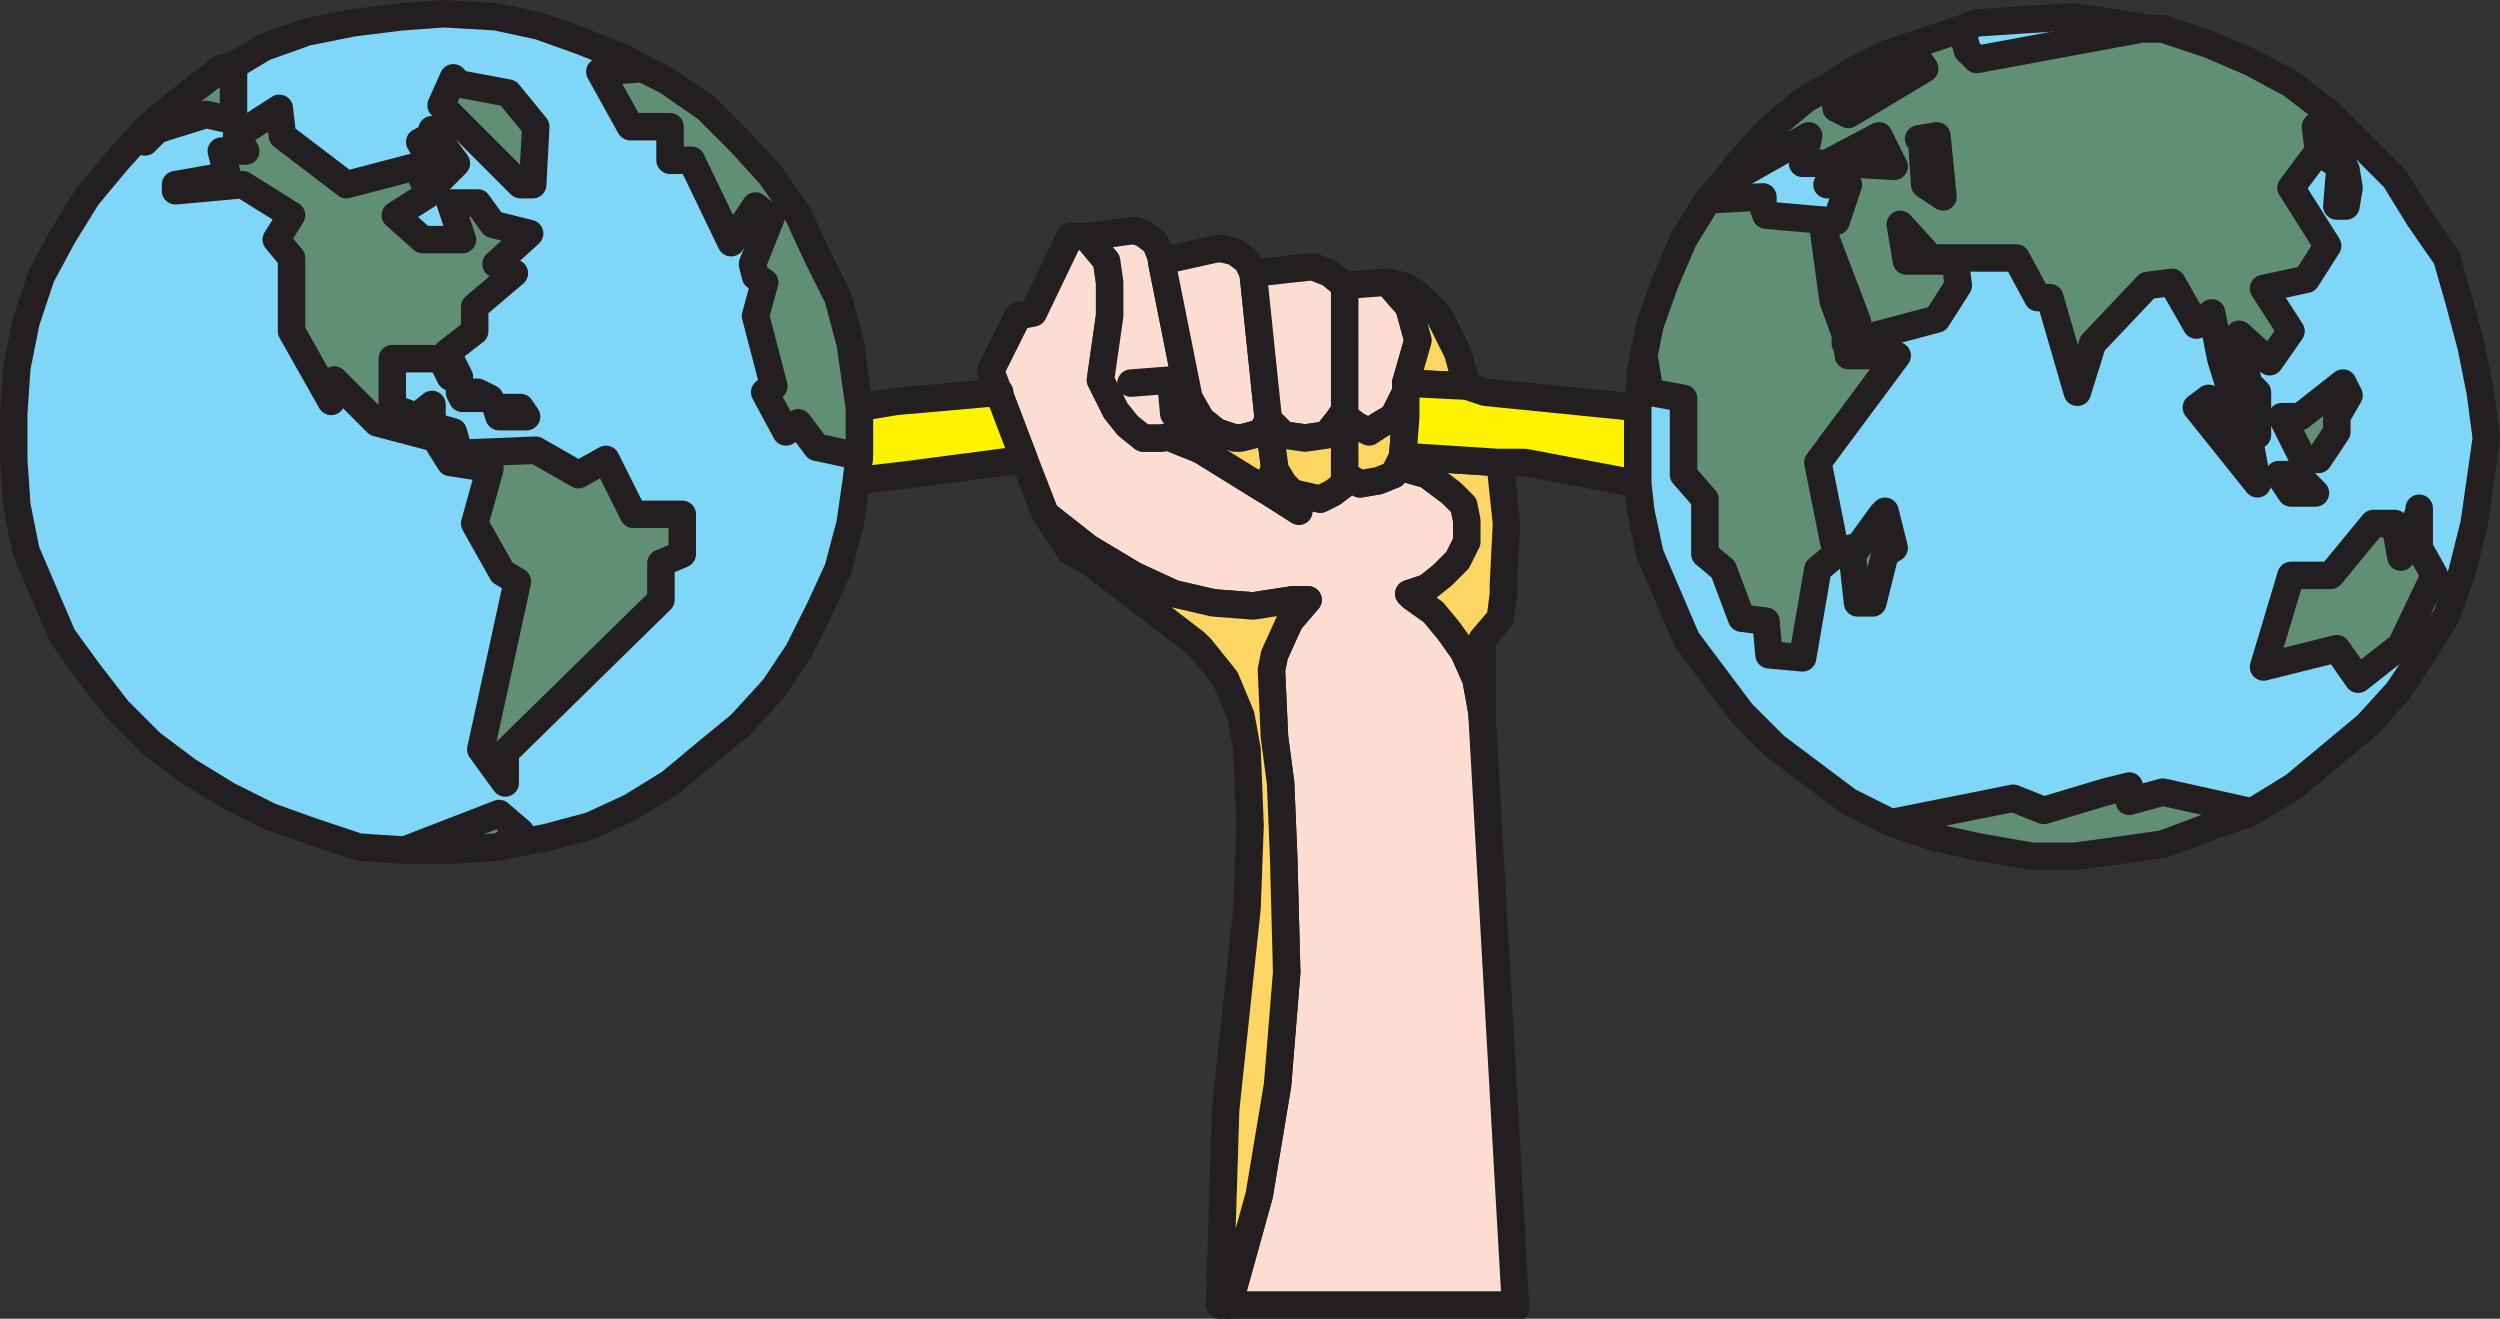 <svg xmlns="http://www.w3.org/2000/svg" width="614.22" height="323.995"><rect width="100%" height="100%" fill="#333333" stroke="none"/><path fill="#fdddd2" fill-rule="evenodd" d="m364.125 175.12-1.5-8.25-3-6.75-3.75-5.25-3.75-4.5-5.25-3.75-.75-.75 4.5-1.5 3.75-3 3.75-3.75 2.25-4.5v-5.25l-.75-3.75-3-3-6-4.5-5.25-1.5h-2.25l-.75 1.5-3.75 1.5-4.5.75-3.75-2.25v2.25l-3 2.25-3 1.5-6.75-1.5-2.25-2.25-2.25-3.75-2.25 5.25-15.75-9.75-3-12.75-.75 5.25-2.25 3.75-3.75.75h-4.5l-3.75-3-3-3.75-3.75-7.5 2.25-15.75v-8.25l-.75-5.25-3.75-4.5-.75-1.5h-4.5l-9 18.75-3.75.75-6.75 13.5 2.25 6 6 15.75 5.25 13.5 10.5 8.25 11.25 6.75 9.75 4.5 9.75 2.25 9.75.75 9.75-1.5h3.75l-4.5 5.25-3.75 8.25-.75 3.75.75 16.5 1.5 11.25.75 18 .75 28.5-2.25 27.75-4.5 27-7.5 27h69.75l.75.75-8.25-145.5v-.75"/><path fill="none" stroke="#231f20" stroke-linecap="round" stroke-linejoin="round" stroke-miterlimit="10" stroke-width="6.75" d="m364.125 175.12-1.5-8.25-3-6.75-3.75-5.25-3.75-4.5-5.25-3.75-.75-.75 4.5-1.5 3.75-3 3.75-3.75 2.25-4.5v-5.25l-.75-3.75-3-3-6-4.5-5.25-1.5h-2.25l-.75 1.5-3.75 1.5-4.5.75-3.75-2.25v2.25l-3 2.25-3 1.5-6.75-1.5-2.25-2.25-2.25-3.75-2.25 5.25-15.75-9.75-3-12.75-.75 5.25-2.25 3.75-3.75.75h-4.5l-3.75-3-3-3.75-3.75-7.5 2.25-15.75v-8.25l-.75-5.25-3.75-4.5-.75-1.5h-4.5l-9 18.75-3.75.75-6.75 13.5 2.25 6 6 15.75 5.25 13.5 10.5 8.25 11.25 6.75 9.75 4.5 9.75 2.25 9.75.75 9.75-1.5h3.75l-4.5 5.25-3.75 8.25-.75 3.75.75 16.5 1.5 11.25.75 18 .75 28.5-2.25 27.75-4.5 27-7.5 27h69.75l.75.75-8.25-145.5zm0 0"/><path fill="#fdd562" fill-rule="evenodd" d="m321.375 147.37-4.5 5.25-3.75 8.25-.75 3.75.75 16.5 1.5 11.25.75 18 .75 28.5-2.25 27.75-4.5 27-7.5 27h-2.25l1.5-48 5.25-49.5.75-20.25-.75-18.75-1.5-8.25-3.75-9-6-7.5-1.5-1.5-25.5-19.5-5.25-3-6-9 10.5 8.25 11.25 6.75 9.75 4.5 9.75 2.25 9.75.75 9.75-1.5h3.75"/><path fill="none" stroke="#231f20" stroke-linecap="round" stroke-linejoin="round" stroke-miterlimit="10" stroke-width="6.75" d="m321.375 147.37-4.5 5.25-3.75 8.25-.75 3.75.75 16.5 1.5 11.25.75 18 .75 28.5-2.25 27.75-4.5 27-7.5 27h-2.25l1.5-48 5.25-49.5.75-20.25-.75-18.75-1.5-8.25-3.75-9-6-7.5-1.5-1.5-25.5-19.5-5.25-3-6-9 10.5 8.25 11.25 6.75 9.75 4.5 9.75 2.25 9.75.75 9.75-1.5zm0 0"/><path fill="#fdd562" fill-rule="evenodd" d="m344.625 112.12 23.25 1.5.75.75 1.5 14.25-.75 15v2.25l-.75 6-4.5 5.25v18.75-.75l-1.5-8.25-3-6.75-3.75-5.25-3.75-4.5-5.25-3.75-.75-.75 4.5-1.5 3.75-3 3.75-3.75 2.25-4.5v-5.25l-.75-3.75-3-3-6-4.5-5.25-1.5h-2.25l1.5-3"/><path fill="none" stroke="#231f20" stroke-linecap="round" stroke-linejoin="round" stroke-miterlimit="10" stroke-width="6.75" d="m344.625 112.12 23.25 1.5.75.75 1.5 14.25-.75 15v2.25l-.75 6-4.5 5.25v18.75-.75l-1.5-8.25-3-6.75-3.75-5.25-3.75-4.5-5.25-3.75-.75-.75 4.5-1.5 3.75-3 3.75-3.75 2.25-4.5v-5.25l-.75-3.75-3-3-6-4.5-5.25-1.5h-2.25zm0 0"/><path fill="#fdddd2" fill-rule="evenodd" d="m267.375 58.12.75 1.5 3.75 4.5.75 5.25v8.25l-2.25 15.75 3.75 7.5 3 3.75 3.75 3h4.5l3.75-.75 2.25-3.75.75-5.25-6.75-33.75v-.75l-1.5-3.75-3-2.25-2.25-.75-11.25 1.5"/><path fill="none" stroke="#231f20" stroke-linecap="round" stroke-linejoin="round" stroke-miterlimit="10" stroke-width="6.75" d="m267.375 58.12.75 1.5 3.75 4.5.75 5.25v8.25l-2.25 15.75 3.75 7.5 3 3.75 3.75 3h4.5l3.75-.75 2.25-3.75.75-5.25-6.75-33.75v-.75l-1.5-3.75-3-2.25-2.25-.75zm0 0"/><path fill="none" stroke="#231f20" stroke-linecap="round" stroke-linejoin="round" stroke-miterlimit="10" stroke-width="6.75" d="m277.875 94.12 9.75-.75.75 8.25"/><path fill="#fdddd2" fill-rule="evenodd" d="m295.125 103.12 3.75 3 4.5 1.5h1.5l3-.75 2.25-.75 1.5-3-3.75-36-1.5-3-3-2.25-3-.75h-1.5l-13.5 3 6.75 33.75 3 5.25"/><path fill="none" stroke="#231f20" stroke-linecap="round" stroke-linejoin="round" stroke-miterlimit="10" stroke-width="6.75" d="m295.125 103.12 3.75 3 4.5 1.5h1.5l3-.75 2.25-.75 1.5-3-3.75-36-1.5-3-3-2.25-3-.75h-1.5l-13.5 3 6.75 33.75zm0 0"/><path fill="#fdd562" fill-rule="evenodd" d="m313.125 115.12-2.25 5.25-15.75-9.75-3-12.75 3 5.25 3.75 3 4.5 1.5h1.5l3-.75 2.25-.75 1.5-3 1.5 11.25v.75"/><path fill="none" stroke="#231f20" stroke-linecap="round" stroke-linejoin="round" stroke-miterlimit="10" stroke-width="6.75" d="m313.125 115.12-2.25 5.25-15.75-9.75-3-12.75 3 5.25 3.75 3 4.5 1.5h1.5l3-.75 2.25-.75 1.5-3 1.5 11.25zm-18-4.5-7.5-3m23.25 12.75 8.25 5.25"/><path fill="#fdddd2" fill-rule="evenodd" d="m311.625 103.12-3.75-36 13.5-1.5h1.5l3.75 1.5 3.75 3v30.75l-1.5 2.25-3 3.75-5.25.75-5.25-.75-3.75-3.75"/><path fill="none" stroke="#231f20" stroke-linecap="round" stroke-linejoin="round" stroke-miterlimit="10" stroke-width="6.75" d="m311.625 103.12-3.75-36 13.5-1.5h1.5l3.75 1.5 3.75 3v30.75l-1.5 2.25-3 3.75-5.25.75-5.25-.75zm0 0"/><path fill="#fdd562" fill-rule="evenodd" d="M330.375 100.87v18l-3 2.25-3 1.5-6.75-1.5-2.25-2.25-2.25-3.75v-.75l-1.5-11.25 3.75 3.75 5.25.75 5.25-.75 3-3.75 1.5-2.25"/><path fill="none" stroke="#231f20" stroke-linecap="round" stroke-linejoin="round" stroke-miterlimit="10" stroke-width="6.75" d="M330.375 100.87v18l-3 2.25-3 1.5-6.75-1.5-2.25-2.25-2.25-3.75v-.75l-1.5-11.25 3.75 3.75 5.25.75 5.25-.75 3-3.75zm0 0"/><path fill="#fdddd2" fill-rule="evenodd" d="m330.375 102.37 3 2.25 3 1.5 2.25-1.5 3.75-2.25 3-6v-2.25l3-10.5-2.25-8.25-5.25-6h-.75l-9.75.75v32.25"/><path fill="none" stroke="#231f20" stroke-linecap="round" stroke-linejoin="round" stroke-miterlimit="10" stroke-width="6.75" d="m330.375 102.37 3 2.25 3 1.5 2.25-1.5 3.75-2.25 3-6v-2.25l3-10.5-2.25-8.25-5.25-6h-.75l-9.75.75zm0 0"/><path fill="#fdd562" fill-rule="evenodd" d="m330.375 102.37 3 2.25 3 1.5 2.25-1.5 3.75-2.25 3-6v6l-.75 9.75-2.25 4.5-3.75 1.5-4.5.75-3.75-2.25v.75-15"/><path fill="none" stroke="#231f20" stroke-linecap="round" stroke-linejoin="round" stroke-miterlimit="10" stroke-width="6.75" d="m330.375 102.37 3 2.25 3 1.5 2.25-1.5 3.75-2.25 3-6v6l-.75 9.75-2.25 4.5-3.75 1.5-4.5.75-3.75-2.25v.75zm0 0"/><path fill="#fdd562" fill-rule="evenodd" d="m348.375 83.62-2.25-8.25-5.25-6 3.75.75 3.75 2.25 5.25 5.25 4.5 9 2.25 8.25-15-.75 3-10.5"/><path fill="none" stroke="#231f20" stroke-linecap="round" stroke-linejoin="round" stroke-miterlimit="10" stroke-width="6.75" d="m348.375 83.62-2.25-8.25-5.25-6 3.75.75 3.75 2.25 5.25 5.25 4.5 9 2.25 8.25-15-.75zm0 0"/><path fill="#fff200" fill-rule="evenodd" d="M402.375 100.12v18.75l-27.75-5.25h-6.75l-23.25-1.5.75-9.75v-8.25l15 .75 4.5 1.5 37.5 3.75"/><path fill="none" stroke="#231f20" stroke-linecap="round" stroke-linejoin="round" stroke-miterlimit="10" stroke-width="6.75" d="M402.375 100.12v18.75l-27.75-5.25h-6.75l-23.25-1.5.75-9.75v-8.25l15 .75 4.5 1.5zm0 0"/><path fill="#fff200" fill-rule="evenodd" d="M211.125 100.12v12l-.75 6 12.75-1.5 28.5-3.75-6-15.75v-.75l-25.5 2.25-9 1.5"/><path fill="none" stroke="#231f20" stroke-linecap="round" stroke-linejoin="round" stroke-miterlimit="10" stroke-width="6.75" d="M211.125 100.12v12l-.75 6 12.75-1.5 28.5-3.75-6-15.75v-.75l-25.5 2.25zm0 0"/><path fill="#7fd6f7" fill-rule="evenodd" d="m211.125 100.12-2.25-15.75-3-11.25-5.25-10.5-4.5-9.75-6.75-9.75-7.5-8.25-8.25-8.25-9.75-6.75-6-3-3.75-2.25-11.25-4.5-10.5-3.75-10.5-2.25-12.75-.75-10.5.75-12 1.5-11.25 2.25-10.5 3.75-7.5 4.5-3 .75-9.75 7.5-8.25 6.75-7.5 8.25-7.5 9-6 9.75-5.25 9.75-3.75 11.25-2.25 11.25-.75 11.25v11.25l.75 11.25 2.25 11.25 9 21 6 8.25 7.5 9.75 8.25 8.25 9 6.75 9.75 6 10.5 5.25 10.5 3.75 11.25 3.75 11.25.75h11.25l11.25-.75 12-2.25 11.25-3 9.75-4.5 9.75-6 9-7.5 8.25-6.75 8.25-9 6-9 5.25-10.5 4.5-9.75 3-11.25 1.5-10.5.75-6v-12"/><path fill="none" stroke="#231f20" stroke-linecap="round" stroke-linejoin="round" stroke-miterlimit="10" stroke-width="6.75" d="m211.125 100.12-2.25-15.75-3-11.25-5.25-10.5-4.5-9.75-6.75-9.75-7.5-8.25-8.25-8.25-9.75-6.75-6-3-3.75-2.25-11.25-4.5-10.5-3.75-10.5-2.25-12.75-.75-10.5.75-12 1.5-11.25 2.25-10.5 3.75-7.5 4.5-3 .75-9.75 7.5-8.25 6.75-7.5 8.25-7.5 9-6 9.75-5.25 9.75-3.75 11.25-2.25 11.25-.75 11.25v11.25l.75 11.25 2.25 11.25 9 21 6 8.25 7.5 9.75 8.25 8.25 9 6.75 9.75 6 10.5 5.25 10.5 3.75 11.25 3.75 11.25.75h11.25l11.25-.75 12-2.25 11.25-3 9.75-4.5 9.75-6 9-7.5 8.25-6.75 8.25-9 6-9 5.25-10.5 4.5-9.75 3-11.25 1.5-10.5.75-6zm0 0"/><path fill="#618f75" fill-rule="evenodd" d="m120.375 115.12-9.75-1.5-3.75-6-14.25-3.75-10.5-10.5-.75 5.25-9.75-17.25v-18l-3.75-4.5 3.75-6-12-7.5-16.5 1.5v-1.5l12.75-2.25-1.5-6h6l-2.25-3.75 10.5-6.75.75 6.75 15.75 12 17.25-4.5 3 6.75-8.25 5.25 6.75 6h9.75l-3-9h6.75l3.75 5.25 9 2.25-8.25 7.5 4.5 2.25-9.75 8.25v6l-6.75 5.25 3 6h-2.25l-2.25-4.5h-12v12l6 2.25 3.75-3v5.25l5.25 1.5 1.5 5.25 18.75-.75 10.5 6 6.75-3.75 6.75 13.5h12v9.75l-5.25 2.25v9l-38.25 37.5v7.5l-6-8.25 9-41.25-3.75-2.25-6.75-12 3.75-13.5"/><path fill="none" stroke="#231f20" stroke-linecap="round" stroke-linejoin="round" stroke-miterlimit="10" stroke-width="6.75" d="m120.375 115.12-9.75-1.5-3.75-6-14.25-3.75-10.5-10.5-.75 5.25-9.75-17.25v-18l-3.75-4.5 3.75-6-12-7.5-16.5 1.5v-1.5l12.75-2.25-1.5-6h6l-2.25-3.75 10.5-6.75.75 6.75 15.75 12 17.25-4.5 3 6.75-8.25 5.25 6.75 6h9.75l-3-9h6.75l3.75 5.25 9 2.25-8.25 7.5 4.5 2.25-9.75 8.25v6l-6.75 5.25 3 6h-2.25l-2.25-4.5h-12v12l6 2.25 3.75-3v5.25l5.25 1.5 1.5 5.25 18.75-.75 10.5 6 6.75-3.75 6.75 13.5h12v9.75l-5.25 2.25v9l-38.25 37.5v7.5l-6-8.25 9-41.25-3.75-2.25-6.75-12zm0 0"/><path fill="#618f75" fill-rule="evenodd" d="m57.375 16.12-3 .75-9.75 7.5-8.25 6.75-.75.75v3l3-3 12-3.75 6.75 1.5v-13.5"/><path fill="none" stroke="#231f20" stroke-linecap="round" stroke-linejoin="round" stroke-miterlimit="10" stroke-width="6.75" d="m57.375 16.12-3 .75-9.75 7.5-8.25 6.75-.75.75v3l3-3 12-3.75 6.75 1.5zm0 0"/><path fill="#618f75" fill-rule="evenodd" d="m106.125 33.37-3 1.5 5.25 9 3.75-3.75-6-8.25v1.5"/><path fill="none" stroke="#231f20" stroke-linecap="round" stroke-linejoin="round" stroke-miterlimit="10" stroke-width="6.75" d="m106.125 33.37-3 1.5 5.25 9 3.75-3.75-6-8.25zm0 0"/><path fill="#618f75" fill-rule="evenodd" d="m111.375 19.12-3 6.75 19.5 19.5h3l.75-14.25-6.75-8.25-12-2.25-1.5-1.5"/><path fill="none" stroke="#231f20" stroke-linecap="round" stroke-linejoin="round" stroke-miterlimit="10" stroke-width="6.75" d="m111.375 19.12-3 6.75 19.5 19.5h3l.75-14.25-6.75-8.25-12-2.25zm0 0"/><path fill="#618f75" fill-rule="evenodd" d="M211.125 112.12v-12l-2.25-15.75-3-11.25-5.25-10.5-4.5-9.75-6.75-9.75-7.5-8.25-8.25-8.25-9.75-6.75-6-3-10.5.75 7.5 13.5h9.75v8.25h5.25l9.75 20.25 6-9 3.75 3-4.5 11.25.75 3 2.25 1.5-2.25 8.25 4.5 17.25-2.25 1.5 5.25 9.75 3-2.25 4.5 6 10.5 2.25"/><path fill="none" stroke="#231f20" stroke-linecap="round" stroke-linejoin="round" stroke-miterlimit="10" stroke-width="6.75" d="M211.125 112.12v-12l-2.25-15.75-3-11.25-5.25-10.5-4.5-9.75-6.75-9.75-7.5-8.25-8.25-8.25-9.75-6.75-6-3-10.5.75 7.5 13.5h9.75v8.25h5.25l9.75 20.25 6-9 3.75 3-4.5 11.25.75 3 2.25 1.5-2.25 8.25 4.5 17.25-2.25 1.5 5.25 9.75 3-2.25 4.5 6zm0 0"/><path fill="#618f75" fill-rule="evenodd" d="M113.625 97.87h6.75l-3-1.5h-4.5l.75 1.5"/><path fill="none" stroke="#231f20" stroke-linecap="round" stroke-linejoin="round" stroke-miterlimit="10" stroke-width="6.75" d="M113.625 97.87h6.75l-3-1.5h-4.5zm0 0"/><path fill="#618f75" fill-rule="evenodd" d="m121.875 100.12.75 2.25h6.75l-1.5-2.25h-6"/><path fill="none" stroke="#231f20" stroke-linecap="round" stroke-linejoin="round" stroke-miterlimit="10" stroke-width="6.75" d="m121.875 100.12.75 2.25h6.75l-1.5-2.25zm0 0"/><path fill="#618f75" fill-rule="evenodd" d="M99.375 208.87h11.25l11.25-.75h.75l5.25-3.75-5.25-4.5-23.25 9"/><path fill="none" stroke="#231f20" stroke-linecap="round" stroke-linejoin="round" stroke-miterlimit="10" stroke-width="6.75" d="M99.375 208.87h11.25l11.25-.75h.75l5.25-3.75-5.25-4.5zm0 0"/><path fill="#7fd6f7" fill-rule="evenodd" d="m610.875 107.62-1.5-11.25-2.25-11.25-3-11.25-3-10.5-6.75-9.75-6-9.75-15.75-15.75-9.75-7.5-9.75-5.25-10.5-4.5-11.25-3.75h-3l-8.25-1.5-11.25-1.5-12 .75-11.25.75-3.75 1.5-18 6-9 4.5-4.5 3-6.75 3.75-9 7.5-7.5 8.25-2.25 3-5.25 6-6 9.75-4.5 10.5-3.75 10.5-2.25 11.25-.75 9v18.75l.75 6.75 2.25 10.5 9 21 13.5 18 8.25 8.25 18 13.5 10.5 5.25 11.25 3.75 10.5 2.25 12.75 2.25h10.5l11.25-1.5 10.5-1.5 6.75-2.25 5.25-2.25 9-3 1.5-.75 9.75-6 18-15 7.5-8.25 6-9 6-9.75 3.75-10.5 3-12 3-21"/><path fill="none" stroke="#231f20" stroke-linecap="round" stroke-linejoin="round" stroke-miterlimit="10" stroke-width="6.75" d="m610.875 107.62-1.5-11.25-2.25-11.25-3-11.25-3-10.5-6.75-9.75-6-9.75-15.75-15.75-9.75-7.5-9.75-5.25-10.5-4.5-11.25-3.75h-3l-8.25-1.5-11.25-1.5-12 .75-11.25.75-3.75 1.5-18 6-9 4.5-4.5 3-6.75 3.75-9 7.5-7.5 8.25-2.25 3-5.25 6-6 9.75-4.5 10.5-3.75 10.5-2.25 11.25-.75 9v18.75l.75 6.75 2.25 10.5 9 21 13.5 18 8.25 8.25 18 13.5 10.5 5.25 11.25 3.75 10.5 2.25 12.75 2.25h10.5l11.25-1.5 10.5-1.5 6.75-2.25 5.25-2.25 9-3 1.5-.75 9.75-6 18-15 7.5-8.25 6-9 6-9.75 3.75-10.5 3-12zm0 0"/><path fill="#618f75" fill-rule="evenodd" d="m526.125 7.12-40.5 7.5-2.25-2.25-1.5-5.25-18 6-9 4.5v6.75l16.5-9.75 1.5 2.25-18.75 11.25-3-1.5-.75-6-6.75 3.75-9 7.5-7.5 8.25-2.25 3h2.25l17.25-9.75-1.5 6.75h6l12.75-6.75 3.75 7.5-12.75-.75-3.75 5.25h5.25l-3 9-17.25-1.5-.75-2.25v-2.25l-13.5.75-6 9.75-4.5 10.5-3.75 10.5-1.5 7.5 1.5 9 8.25 1.5v18.75l5.25 6v13.5l4.5 3.75 4.5 12 6 .75.75 8.25 8.25.75 3.75-21.75 4.5-3.75-4.5-22.5 19.5-26.25h-12l-.75-5.25-3-8.25-2.25-16.5 8.25 21.75-3 3v2.25l22.5-6 5.25-8.25-.75-6h-12l-1.5-9 7.5 8.25h21l5.25 9.75h3l6.75 23.25 3.75-12 13.5-14.25 6-.75 6 10.5 3.75-3 2.25 11.25 3 9.75 6 9v-10.5l-2.25-2.25-2.25-12 7.5 6.75 5.25-7.5-6.75-10.5 10.5-2.25 5.25-8.25-9-14.25 6.75-9-.75-6 3-3h.75l-9.75-7.5-9.75-5.25-10.5-4.5-11.25-3.75h-5.25"/><path fill="none" stroke="#231f20" stroke-linecap="round" stroke-linejoin="round" stroke-miterlimit="10" stroke-width="6.75" d="m526.125 7.12-40.5 7.5-2.25-2.25-1.5-5.25-18 6-9 4.5v6.75l16.5-9.75 1.5 2.25-18.75 11.25-3-1.5-.75-6-6.75 3.75-9 7.5-7.5 8.25-2.25 3h2.25l17.25-9.75-1.5 6.75h6l12.75-6.75 3.75 7.5-12.75-.75-3.75 5.25h5.25l-3 9-17.25-1.5-.75-2.25v-2.25l-13.5.75-6 9.75-4.5 10.5-3.75 10.5-1.5 7.5 1.5 9 8.25 1.5v18.75l5.25 6v13.5l4.5 3.75 4.5 12 6 .75.75 8.25 8.25.75 3.75-21.75 4.5-3.75-4.5-22.5 19.5-26.25h-12l-.75-5.25-3-8.25-2.25-16.5 8.25 21.75-3 3v2.25l22.5-6 5.25-8.25-.75-6h-12l-1.5-9 7.5 8.25h21l5.25 9.75h3l6.75 23.25 3.75-12 13.5-14.25 6-.75 6 10.5 3.75-3 2.25 11.25 3 9.75 6 9v-10.5l-2.25-2.25-2.25-12 7.5 6.75 5.25-7.5-6.75-10.5 10.5-2.25 5.25-8.25-9-14.25 6.75-9-.75-6 3-3h.75l-9.75-7.5-9.75-5.25-10.5-4.5-11.25-3.75zm0 0"/><path fill="#618f75" fill-rule="evenodd" d="m464.625 202.12 11.25 3.75 10.5 2.25 12.75 2.25h10.5l11.25-1.5 10.5-1.5 12-4.5 9-3-.75-.75-20.25-4.5-8.25 2.25v-3.75l-6 1.5-15 4.5-7.5-3-30 6"/><path fill="none" stroke="#231f20" stroke-linecap="round" stroke-linejoin="round" stroke-miterlimit="10" stroke-width="6.75" d="m464.625 202.12 11.25 3.75 10.5 2.25 12.75 2.25h10.5l11.25-1.5 10.5-1.5 12-4.5 9-3-.75-.75-20.25-4.5-8.25 2.25v-3.75l-6 1.5-15 4.5-7.5-3zm0 0"/><path fill="#7fd6f7" fill-rule="evenodd" d="m471.375 34.12 4.5-.75 1.5 15-4.5-3-.75-11.25h-.75"/><path fill="none" stroke="#231f20" stroke-linecap="round" stroke-linejoin="round" stroke-miterlimit="10" stroke-width="6.75" d="m471.375 34.12 4.5-.75 1.5 15-4.5-3-.75-11.25zm0 0"/><path fill="#618f75" fill-rule="evenodd" d="m573.375 35.62 1.5 1.5.75 2.25h-3l.75-3.75"/><path fill="none" stroke="#231f20" stroke-linecap="round" stroke-linejoin="round" stroke-miterlimit="10" stroke-width="6.75" d="m573.375 35.62 1.5 1.5.75 2.25h-3zm0 0"/><path fill="#618f75" fill-rule="evenodd" d="m576.375 41.62.75 4.5-.75 4.5h-2.25l.75-9h1.5"/><path fill="none" stroke="#231f20" stroke-linecap="round" stroke-linejoin="round" stroke-miterlimit="10" stroke-width="6.75" d="m576.375 41.62.75 4.5-.75 4.5h-2.25l.75-9zm0 0"/><path fill="#618f75" fill-rule="evenodd" d="M560.625 102.37h4.5l10.5-8.25 1.5 3-3 5.25v3.75l-4.5 6.75h-3.75l-5.25-10.5"/><path fill="none" stroke="#231f20" stroke-linecap="round" stroke-linejoin="round" stroke-miterlimit="10" stroke-width="6.75" d="M560.625 102.37h4.5l10.5-8.25 1.5 3-3 5.25v3.75l-4.5 6.75h-3.75zm0 0"/><path fill="#618f75" fill-rule="evenodd" d="m539.625 100.12 3-2.25 10.5 12.75 1.5 8.25-15-18.75"/><path fill="none" stroke="#231f20" stroke-linecap="round" stroke-linejoin="round" stroke-miterlimit="10" stroke-width="6.75" d="m539.625 100.12 3-2.25 10.5 12.75 1.5 8.25zm0 0"/><path fill="#618f75" fill-rule="evenodd" d="M559.875 116.62h4.5l4.5 4.5h-6l-3-4.5"/><path fill="none" stroke="#231f20" stroke-linecap="round" stroke-linejoin="round" stroke-miterlimit="10" stroke-width="6.75" d="M559.875 116.62h4.5l4.5 4.5h-6zm0 0"/><path fill="#618f75" fill-rule="evenodd" d="M594.375 124.87v9.75l3.75 6.75-8.25 17.25-10.5 8.25-5.25-7.5-18 4.5 6.75-22.5h9.75l10.5-12.75h5.25l1.5 8.25 4.5-11.25v-.75"/><path fill="none" stroke="#231f20" stroke-linecap="round" stroke-linejoin="round" stroke-miterlimit="10" stroke-width="6.75" d="M594.375 124.87v9.75l3.75 6.75-8.25 17.25-10.5 8.25-5.25-7.5-18 4.5 6.75-22.5h9.75l10.5-12.75h5.25l1.5 8.25 4.5-11.25zm0 0"/><path fill="#618f75" fill-rule="evenodd" d="m462.375 126.37-6 8.25h-1.5l1.5 13.5h3.75l3-12 2.25-1.5-2.25-9-.75.75"/><path fill="none" stroke="#231f20" stroke-linecap="round" stroke-linejoin="round" stroke-miterlimit="10" stroke-width="6.75" d="m462.375 126.37-6 8.25h-1.5l1.5 13.5h3.75l3-12 2.25-1.5-2.25-9zm0 0"/></svg>
